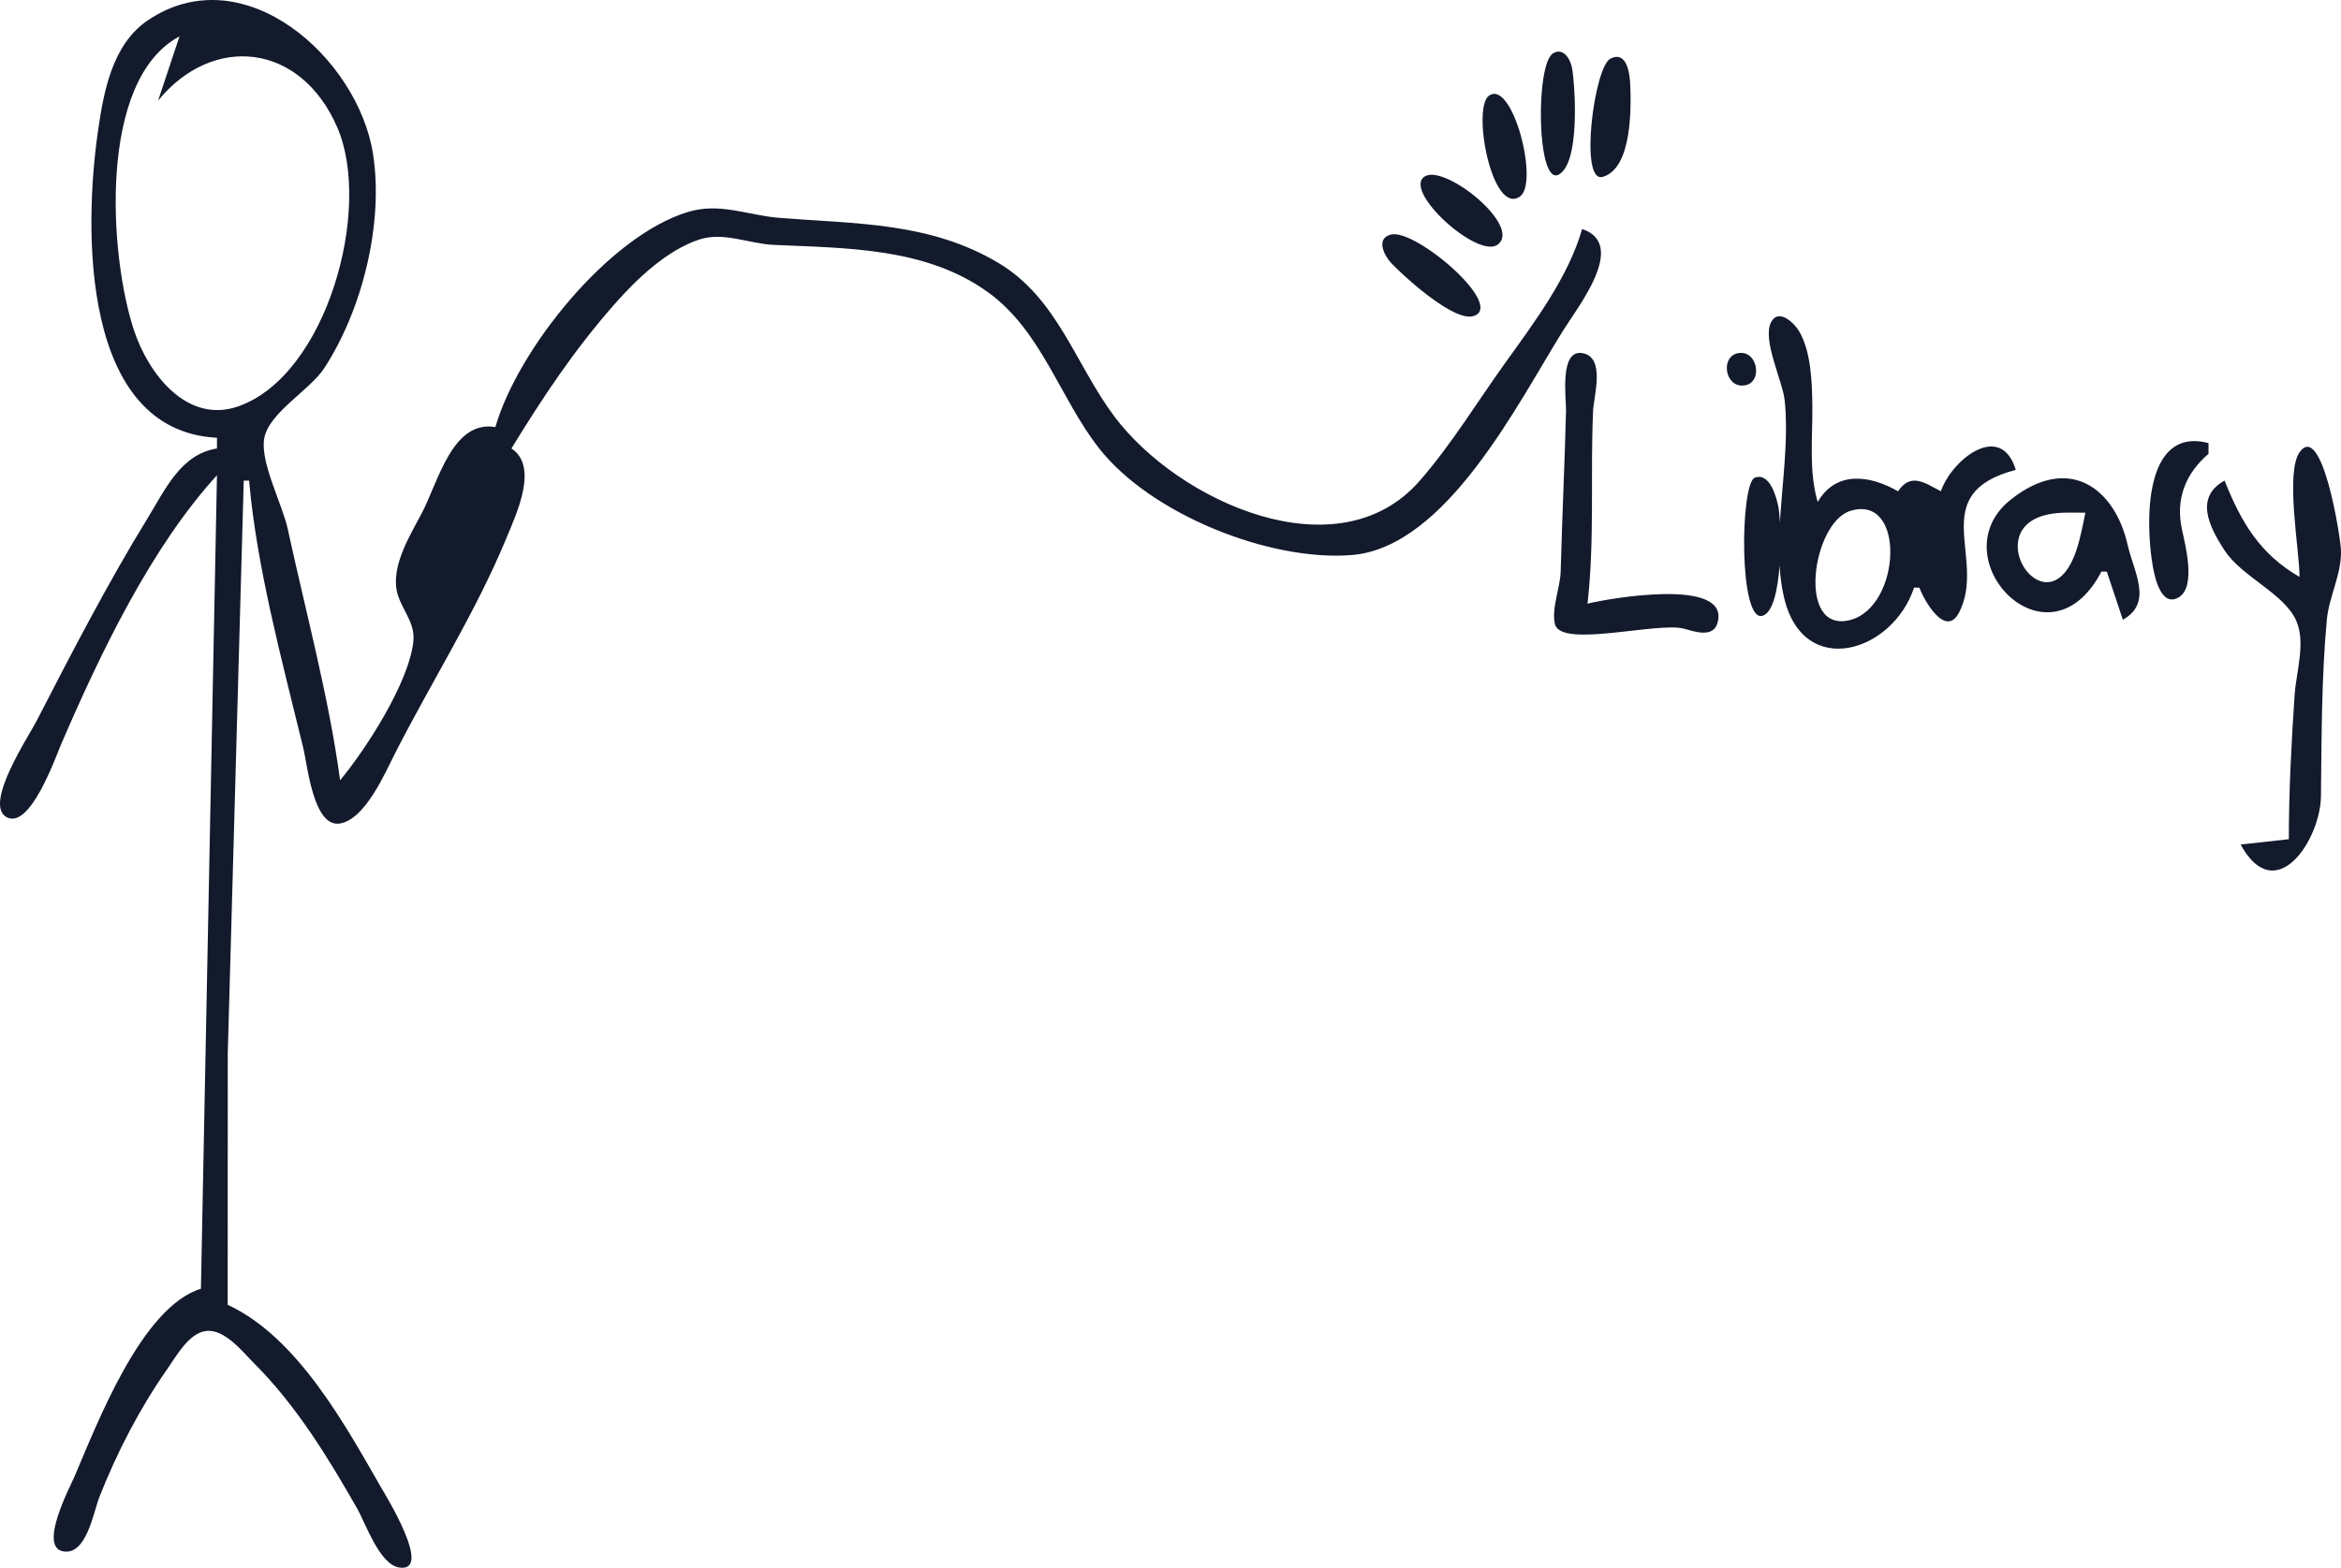 <?xml version="1.0" encoding="UTF-8" standalone="no"?>
<!-- Created with Inkscape (http://www.inkscape.org/) -->

<svg
   version="1.1"
   id="svg4703"
   width="437.276"
   height="292.931"
   viewBox="0 0 437.276 292.931"
   xmlns="http://www.w3.org/2000/svg"
   xmlns:svg="http://www.w3.org/2000/svg">
  <defs
     id="defs4707" />
  <g
     id="g4709"
     transform="translate(-774.471,-627.204)">
    <path
       id="path5233"
       style="fill:#121A2C;stroke:none"
       d="m 815,709 v 2 c -6.736,1.061 -9.636,7.617 -12.939,13 -7.547,12.299 -14.193,25.186 -20.803,38 -1.449,2.809 -9.77,15.346 -5.655,17.824 4.44,2.674 9.25,-11.172 10.397,-13.824 7.246,-16.759 16.646,-36.456 29,-50 l -3,152 c -11.067,3.403 -19.315,25.053 -23.573,35 -0.931,2.177 -6.826,13.278 -2.125,14.079 4.329,0.737 5.63,-7.341 6.703,-10.079 3.273,-8.355 7.564,-16.647 12.716,-24 1.672,-2.385 4.054,-6.789 7.318,-7.114 3.467,-0.346 6.801,3.962 8.957,6.118 7.792,7.788 13.718,17.468 19.154,26.996 1.608,2.818 4.203,10.479 7.834,11.079 6.526,1.077 -2.529,-13.552 -3.405,-15.079 C 838.768,893.126 829.924,876.996 817,871 L 817.015,824 820,717 h 1 c 1.424,16.325 6.251,34.03 10.13,50 0.77,3.172 1.88,14.782 6.757,14.079 4.757,-0.687 8.459,-9.348 10.357,-13.079 6.856,-13.476 15.069,-26.349 20.783,-40.17 1.932,-4.673 6.099,-13.468 0.973,-16.83 5.913,-9.662 11.758,-18.444 19.289,-26.996 4.108,-4.665 9.688,-9.997 15.711,-12.02 4.604,-1.545 9.333,0.765 14,0.977 13.561,0.615 28.416,0.476 39.996,8.828 10.036,7.239 13.401,19.756 20.765,29.171 9.62,12.298 31.869,21.207 47.239,19.947 17.66,-1.449 31.04,-28.467 39.42,-41.907 2.83,-4.531 12.1,-16.172 3.58,-19 -2.6,9.025 -8.93,17.438 -14.36,25 -5.28,7.349 -9.98,15.142 -15.94,21.996 -15.27,17.577 -45.191,3.908 -57.091,-11.996 -7.267,-9.712 -10.601,-22.065 -21.609,-28.648 -12.845,-7.683 -26.689,-7.295 -41,-8.445 -5.887,-0.474 -11.018,-2.91 -17,-1.107 -14.842,4.475 -31.812,25.691 -36,40.2 -8.024,-1.345 -10.652,10.168 -13.703,16 -2.101,4.018 -5.338,9.164 -4.825,13.911 0.392,3.624 3.61,6.209 3.215,10.09 -0.786,7.705 -8.813,20.107 -13.687,25.999 -2.104,-15.613 -6.452,-31.564 -9.79,-47 -0.993,-4.59 -5.196,-12.429 -4.379,-16.911 0.874,-4.792 8.516,-8.971 11.203,-13.089 7.105,-10.889 11.127,-27.044 9.119,-40 -2.777,-17.909 -24.131,-37.109 -42.06,-25.005 -6.752,4.558 -8.299,13.552 -9.364,21.005 -2.563,17.939 -3.202,55.675 22.271,57 m -7,-75 -4,12 c 10.204,-12.494 26.602,-10.839 33.467,5 6.595,15.216 -1.94,46.293 -18.467,52.12 -9.598,3.385 -16.797,-6.092 -19.477,-14.12 -4.685,-14.036 -6.794,-46.887 8.477,-55 m 256.56,3.176 c -3.32,2.027 -3.04,24.858 1.06,22.648 3.95,-2.123 3.12,-15.903 2.52,-19.765 -0.25,-1.601 -1.56,-4.118 -3.58,-2.883 m 10.7,1 c -3.01,1.566 -5.85,23.327 -1.42,22.073 5.48,-1.549 5.33,-12.891 5.14,-17.244 -0.08,-1.933 -0.6,-6.453 -3.72,-4.829 m -22.67,6.91 c -3.23,2.312 0.58,22.493 5.8,18.828 3.62,-2.543 -1.41,-21.978 -5.8,-18.828 m -11.97,15.071 c -4.31,2.624 9.87,15.496 13.59,12.757 4.65,-3.412 -9.8,-15.061 -13.59,-12.757 m -6.3,10.863 c -2.95,0.694 -1.28,3.952 0,5.315 2.37,2.507 11.75,11.087 15.4,9.918 6.01,-1.928 -10.8,-16.314 -15.4,-15.233 M 1132,737 h 1 c 0.76,2.2 4.86,9.543 7.4,4.663 5.25,-10.122 -6.39,-22.226 10.6,-26.663 -2.79,-9.197 -11.96,-1.935 -14,4 -3.22,-1.738 -5.67,-3.434 -8,0 -5.24,-3.019 -11.58,-3.912 -15,2 -1.7,-5.754 -0.93,-12.036 -1,-18 -0.06,-4.346 -0.22,-10.026 -2.46,-13.887 -0.87,-1.519 -3.87,-4.431 -5.26,-1.686 -1.67,3.319 2.16,10.926 2.55,14.573 1.26,11.816 -2.81,25.701 -0.08,36.999 3.66,15.165 20.22,10.157 24.25,-1.999 m -2,-18 4,6 -4,-6 m -9.91,3.662 c 10.47,-3.231 9.48,18.025 -0.09,20.407 -10.02,2.491 -7,-18.216 0.09,-20.407 M 1071,740 c 1.36,-11.886 0.51,-24.008 1.04,-36 0.12,-2.791 2.4,-10.124 -2.04,-10.824 -4.29,-0.677 -2.96,8.53 -3.01,10.824 -0.25,9.971 -0.74,19.987 -1,30 -0.08,3.022 -1.78,6.95 -1.06,9.851 1.11,4.506 19.25,-0.493 24.07,0.816 1.89,0.512 5.4,1.789 6.25,-0.97 2.73,-8.825 -20.8,-4.589 -24.25,-3.697 m 28.22,-46.824 c -3.38,0.53 -2.64,6.18 0.74,6.072 3.93,-0.124 2.99,-6.656 -0.74,-6.072 M 1187,712 v -2 c -12.24,-3.231 -11.77,15.263 -10.41,22.999 0.35,1.939 1.53,7.756 4.83,5.825 3.35,-1.963 1.2,-9.954 0.59,-12.824 -1.17,-5.617 0.7,-10.316 4.99,-14 m 17,23 c -7.44,-4.306 -10.91,-10.239 -14,-18 -5.59,3.094 -2.95,8.517 -0.03,13 3.28,5.042 11.19,8.062 13.43,13.213 1.79,4.131 -0.02,9.528 -0.31,13.787 -0.61,8.879 -1.08,18.112 -1.09,27 l -9,1 c 6.53,11.95 14.9,-0.886 15,-9 0.13,-10.942 0.09,-22.112 1.1,-33 0.42,-4.436 2.79,-8.484 2.64,-13 -0.09,-2.571 -3.5,-24 -7.68,-18.377 -2.79,3.757 -0.06,18.408 -0.06,23.377 m -101.75,-18.539 c -2.74,1.042 -3.03,27.284 1.49,25.788 3.82,-1.263 3.55,-16.829 2.93,-20.245 -0.33,-1.808 -1.6,-6.614 -4.42,-5.543 M 1167,734 h 1 l 3,9 c 5.68,-3.166 2.05,-8.867 0.89,-14 -2.43,-10.671 -11.02,-16.983 -21.78,-8.486 -13.65,10.777 6.84,32.677 16.89,13.486 m -3,-11 c -0.48,2.338 -0.92,4.732 -1.68,7.001 -5.09,15.181 -17.79,-2.896 -6.28,-6.428 2.53,-0.775 5.35,-0.566 7.96,-0.573" />
  </g>
</svg>
